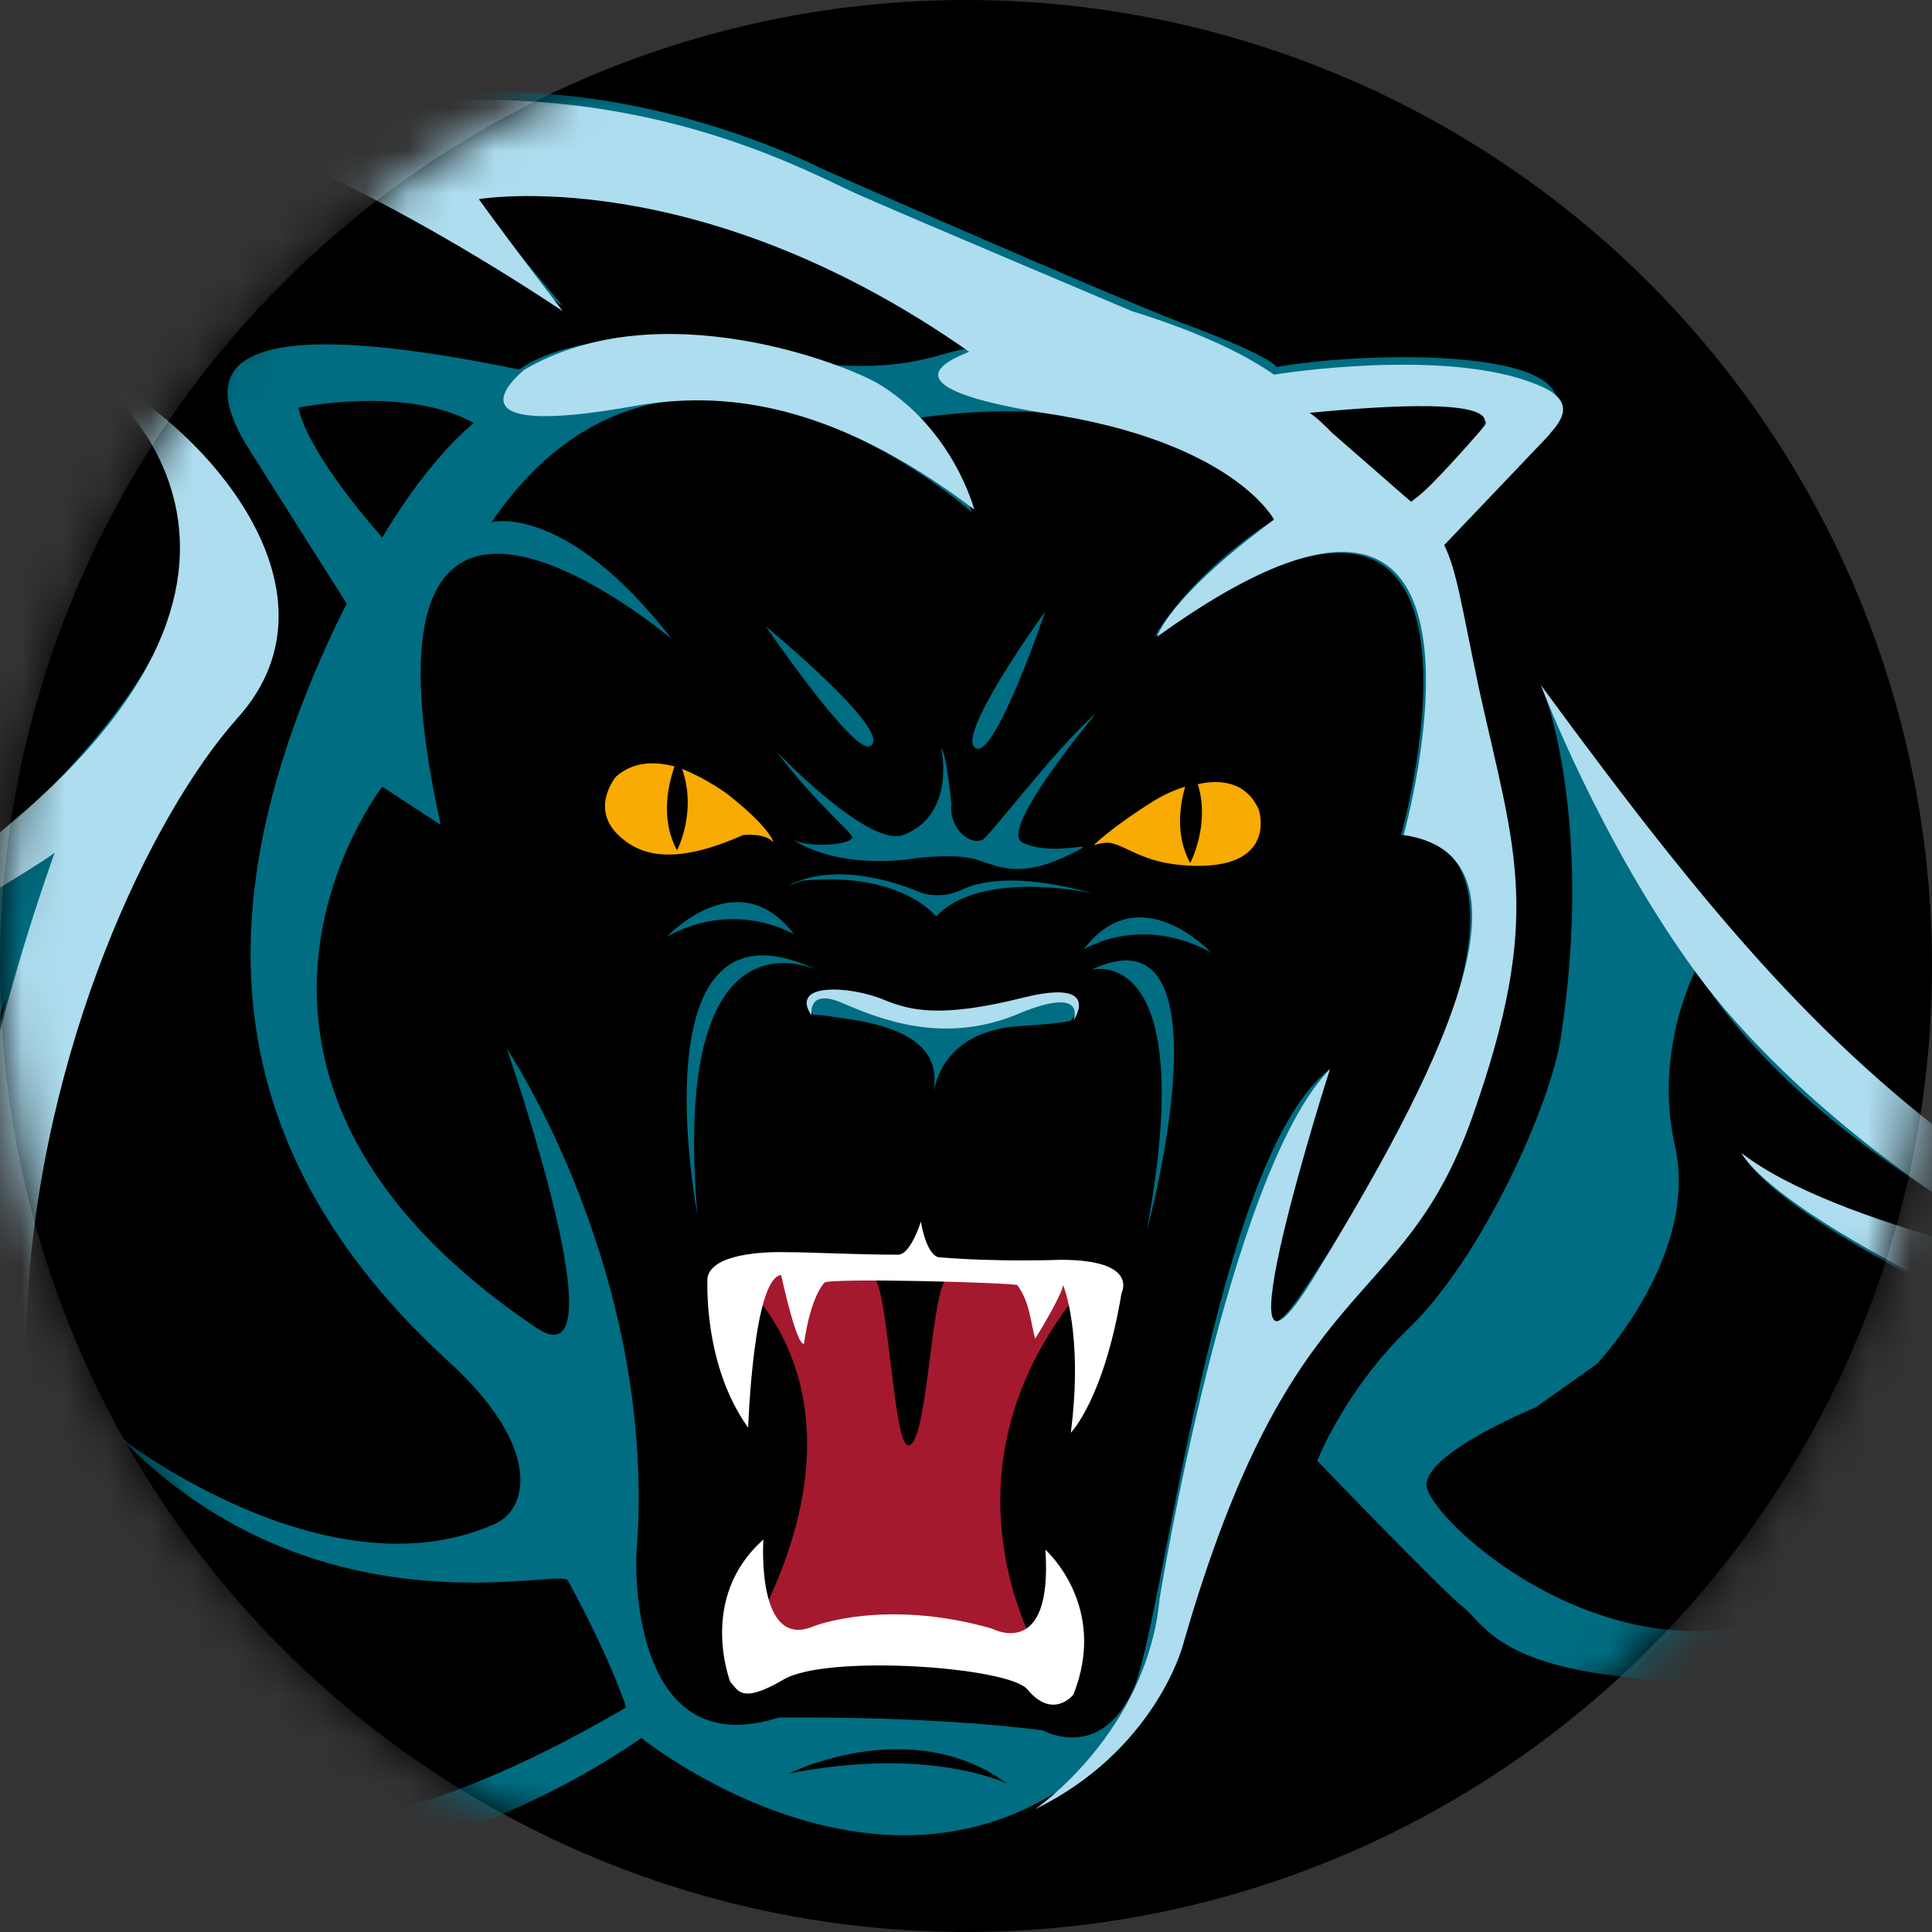 <?xml version="1.0" encoding="UTF-8" standalone="no"?>
<svg width="45px" height="45px" viewBox="0 0 45 45" version="1.1" xmlns="http://www.w3.org/2000/svg" xmlns:xlink="http://www.w3.org/1999/xlink">
    <rect x="0" y="0" width="45" height="45" fill="#333333" stroke="none"/>
    <!-- Generator: Sketch 42 (36781) - http://www.bohemiancoding.com/sketch -->
    <title>Panthers</title>
    <desc>Created with Sketch.</desc>
    <defs>
        <circle id="path-1" cx="22.5" cy="22.5" r="22.5"></circle>
    </defs>
    <g id="Page-1" stroke="none" stroke-width="1" fill="none" fill-rule="evenodd">
        <g id="Panthers">
            <g>
                <mask id="mask-2" fill="white">
                    <use xlink:href="#path-1"></use>
                </mask>
                <use id="Mask" fill="#000000" xlink:href="#path-1"></use>
                <g id="nrl_panthers-copy" mask="url(#mask-2)">
                    <g transform="translate(-101.953, -12.656)" id="nrl_panthers">
                        <g transform="translate(0.497, 0.471)">
                            <path d="M38.286,25.888 C40.002,19.55 48.523,19.431 48.523,19.431 C48.523,19.431 59.47,19.846 60.654,13.448 C61.305,10.012 59.885,4.917 48.997,3.91 C48.997,3.91 43.612,3.851 44.322,1.54 C45.032,-0.829 50.594,0.533 50.594,0.533 C50.594,0.533 59.293,1.659 62.547,7.82 C64.5,11.552 63.731,19.609 55.624,21.504 C50.594,22.63 44.322,21.445 41.836,26.599 C39.351,31.753 48.109,35.011 48.109,35.011 C48.109,35.011 45.979,35.071 43.907,36.67 C43.967,36.611 36.452,32.642 38.286,25.888 L38.286,25.888 Z M142.611,74.584 C144.031,76.895 143.735,80.153 143.735,80.153 C141.664,76.954 140.599,77.132 140.599,77.132 C139.829,77.606 139.238,76.954 138.646,76.421 C138.587,76.48 138.468,76.599 138.409,76.658 C138.468,76.954 138.35,77.191 138.35,77.31 C138.291,77.487 138.291,77.783 137.995,77.843 C137.817,77.902 139.119,79.324 139.001,82.227 C139.001,82.582 135.51,78.731 135.155,78.791 L134.326,78.791 C133.794,78.85 133.32,78.376 133.261,78.435 C133.202,78.613 133.675,82.997 133.675,82.997 C132.669,83.056 129.119,78.968 129.119,78.968 C128.705,79.383 127.107,79.442 127.107,79.442 L127.403,83.293 C125.036,82.76 123.556,79.916 123.556,79.916 C122.787,80.094 121.781,79.264 121.722,78.791 C121.663,78.317 120.42,77.25 120.42,77.25 C120.42,77.25 116.692,73.814 115.509,72.866 C114.325,71.919 109.65,71.978 109.65,71.978 C109.65,71.978 101.129,71.978 99.354,72.156 C97.579,72.333 97.165,72.156 94.975,72.096 C92.49,71.978 92.608,70.852 92.667,70.793 C92.549,70.734 92.135,69.608 85.921,62.618 C83.969,60.426 79.708,55.331 79.708,55.331 C70.95,55.746 55.802,55.39 55.802,55.39 C51.955,57.76 44.322,66.883 42.546,68.483 C40.771,70.082 39.233,69.549 38.404,69.43 C37.635,69.312 36.274,68.423 34.38,68.423 C32.487,68.423 32.013,67.653 32.013,67.653 C32.013,67.653 29.469,67.831 27.812,69.845 C26.155,71.859 22.19,72.333 22.19,72.333 C19.468,73.4 18.699,70.852 18.699,70.852 C19.528,70.852 21.007,69.49 21.007,69.49 C15.918,69.43 16.273,67.653 16.273,67.653 C13.728,67.298 13.433,64.632 13.433,64.632 C14.794,65.461 17.161,65.284 17.161,65.284 C18.581,63.329 19.646,63.803 21.303,63.921 C22.96,64.04 22.013,64.513 24.676,63.269 C27.279,62.025 29.173,57.997 30.061,57.108 C30.889,56.16 32.132,55.213 33.789,55.746 C35.446,56.279 35.623,57.878 35.623,57.878 C39.469,52.547 40.416,48.815 40.061,46.504 C39.706,44.194 40.771,42.12 41.126,41.528 C41.481,40.936 43.789,38.21 45.15,37.5 C46.511,36.789 48.582,35.9 51.304,36.078 C54.026,36.255 55.269,36.078 59.115,34.774 C62.962,33.471 75.27,19.431 78.761,17.476 C82.253,15.521 91.247,11.789 93.969,11.256 C96.691,10.723 100.005,10.249 103.437,12.085 C106.928,13.922 109.769,14.692 113.733,14.692 C117.698,14.692 120.716,16.41 120.716,16.41 C120.716,16.41 126.456,18.898 128.645,19.786 C130.894,20.616 131.367,21.149 131.367,21.149 C133.675,20.734 138.35,21.268 137.877,21.741 C136.338,23.341 135.095,24.703 135.095,24.703 C135.095,24.703 135.806,27.31 136.22,31.931 C136.516,35.367 136.279,38.329 133.083,41.587 C128.941,45.853 129.237,50.355 127.935,52.31 C126.693,54.206 124.266,54.442 124.266,54.442 C122.669,54.087 121.485,54.383 121.485,54.383 C120.302,54.679 116.278,52.31 116.278,52.31 C111.781,55.627 105.745,55.094 105.745,55.094 C105.627,55.509 108.94,63.329 113.733,62.44 C115.686,62.085 120.006,61.018 121.959,62.559 C123.911,64.099 129.533,66.824 134.149,68.068 C138.764,69.312 140.48,70.615 140.48,70.615 C143.439,71.8 142.611,74.584 142.611,74.584 L142.611,74.584 Z M47.103,65.817 C48.582,66.054 50.417,65.284 50.535,65.343 C51.482,65.876 52.606,65.284 53.08,64.75 C53.08,64.81 53.08,64.869 53.139,64.928 C53.375,65.284 52.014,65.758 52.014,65.758 C53.375,66.528 54.322,65.698 54.5,65.698 C54.796,65.698 55.091,65.402 55.151,64.869 C55.151,64.869 55.269,59.419 60.713,58.708 C65.329,58.115 72.489,66.409 75.566,65.58 C78.643,64.75 78.761,57.464 78.761,57.464 L56.571,57.464 L47.103,65.817 L47.103,65.817 Z M173.085,63.151 C173.085,63.151 173.855,61.848 171.429,60.248 C169.002,58.649 165.57,56.457 162.552,50.118 C159.475,43.779 157.937,46.919 154.919,44.312 C151.842,41.706 145.155,40.58 138.054,29.502 C138.054,29.502 138.528,32.227 138.942,35.959 C139.178,38.329 137.522,40.58 136.516,41.883 C135.155,43.779 132.433,46.03 132.433,46.03 C132.433,46.03 135.214,49.111 135.628,49.407 C136.042,49.703 136.456,50.592 138.942,50.947 C141.427,51.303 150.658,52.191 147.167,56.16 C147.167,56.16 146.161,57.049 145.924,57.168 C145.688,57.286 145.333,57.049 145.214,57.878 C145.096,58.649 144.031,62.025 147.759,63.388 C147.759,63.388 147.345,60.959 148.351,60.426 C149.297,59.893 155.156,59.241 158.529,62.085 C158.529,62.085 158.943,62.855 161.132,63.388 C163.322,63.921 164.505,64.869 164.505,66.35 C164.505,67.89 164.328,69.49 164.328,69.49 C164.328,69.49 167.227,67.416 167.286,64.336 C167.286,64.336 172.316,64.573 170.363,69.667 C170.363,69.667 173.914,67.416 173.085,63.151 L173.085,63.151 Z" id="Shape" fill="#000000"></path>
                            <path d="M137.817,28.91 C139.829,34.774 147.463,40.284 150.954,42.298 C154.445,44.312 153.262,43.957 159.416,46.386 C162.434,47.571 164.742,59.182 171.665,60.663 C174.506,61.255 172.079,64.04 172.079,64.04 C156.102,61.137 161.487,50.059 155.274,47.452 C150.007,45.201 148.232,44.845 145.688,43.898 C142.551,42.831 139.178,42.476 138.705,37.737 C138.172,33.53 137.817,28.91 137.817,28.91 M101.188,47.452 C101.188,47.452 103.496,34.597 111.366,43.424 C111.366,43.424 106.337,37.796 107.816,33.116 C109.295,28.436 110.656,25.533 110.656,25.533 L107.047,21.09 C107.047,21.09 106.514,23.045 106.928,24.94 C104.621,28.495 100.064,36.907 101.188,47.452 M130.598,21.031 C130.598,21.031 130.717,21.208 128.468,20.32 C126.219,19.49 120.183,16.765 120.183,16.765 C120.183,16.765 118.763,15.521 114.799,15.521 C110.834,15.521 106.869,14.336 103.378,12.5 C99.887,10.663 95.981,10.9 93.259,11.434 C90.537,11.967 81.542,15.936 77.992,17.891 C74.501,19.846 62.252,33.827 58.405,35.13 C54.559,36.433 53.316,36.67 50.653,36.492 C47.931,36.315 45.86,37.085 44.558,37.855 C43.197,38.566 41.363,41.172 40.949,41.765 C40.416,42.476 39.647,44.905 40.002,47.215 C40.357,49.525 39.114,53.258 35.209,58.234 C35.209,58.234 35.682,71.504 47.044,55.627 C49.647,52.014 52.192,46.445 59.293,40.047 C59.293,40.047 70.359,29.265 77.104,34.004 C77.104,34.004 77.696,15.58 103.023,20.201 C102.964,20.201 79.708,10.486 130.598,21.031 M62.547,57.523 C63.435,60.544 77.104,61.077 77.104,61.077 C77.637,60.426 76.69,57.523 76.69,57.523 L62.547,57.523" id="Shape" fill="#000000"></path>
                            <path d="M38.286,25.888 C40.002,19.55 48.523,19.431 48.523,19.431 C48.523,19.431 59.47,19.846 60.654,13.448 C61.305,10.012 59.885,4.917 48.997,3.91 C48.997,3.91 43.612,3.851 44.322,1.54 C45.032,-0.829 50.594,0.533 50.594,0.533 C50.594,0.533 59.293,1.659 62.547,7.82 C64.5,11.552 63.731,19.609 55.624,21.504 C50.594,22.63 44.322,21.445 41.836,26.599 C39.351,31.753 48.109,35.011 48.109,35.011 C48.109,35.011 45.979,35.071 43.907,36.67 C43.967,36.611 36.452,32.642 38.286,25.888 L38.286,25.888 Z M60.95,15.462 C60.95,15.462 66.512,5.035 49.943,1.422 C49.943,1.422 47.813,0.948 47.221,1.481 C47.221,1.481 45.742,2.31 49.411,2.844 C54.559,3.495 64.323,5.806 60.95,15.462 L60.95,15.462 Z M43.316,33.175 C43.316,33.175 39.292,30.628 40.83,26.421 C42.369,22.275 47.162,21.682 47.162,21.682 C47.162,21.682 41.363,22.038 40.002,26.658 C38.641,31.279 43.316,33.175 43.316,33.175 L43.316,33.175 Z M121.722,29.561 C122.314,29.265 119.296,26.777 119.296,26.777 C119.296,26.777 121.367,29.798 121.722,29.561 L121.722,29.561 Z M142.906,74.466 C144.327,76.776 143.853,80.568 143.853,80.568 C141.782,77.369 140.48,77.191 140.48,77.191 C139.238,77.902 138.232,76.065 138.113,74.999 C137.995,73.933 136.93,72.274 135.746,72.274 C134.622,72.274 132.906,71.445 132.906,71.445 L126.87,68.66 C128.231,69.667 133.202,72.807 133.202,72.807 C136.989,72.156 138.587,76.539 138.409,77.25 C138.35,77.428 138.35,77.783 138.054,77.843 C137.877,77.902 139.119,79.442 139.001,82.345 C139.001,82.7 135.332,78.791 134.977,78.791 C134.681,78.791 134.445,78.85 134.208,78.85 C133.675,78.909 133.32,78.376 133.32,78.435 C133.261,78.613 133.675,82.997 133.675,82.997 C132.669,83.056 129,79.087 129,79.087 C128.586,79.501 127.048,79.442 127.048,79.442 L127.344,83.352 C124.977,82.819 123.379,79.916 123.379,79.916 C122.61,80.094 121.604,79.264 121.544,78.731 C121.485,78.257 120.243,77.191 120.243,77.191 C120.243,77.191 116.515,73.755 115.331,72.866 C114.148,71.919 109.473,72.037 109.473,72.037 C109.473,72.037 100.833,72.274 99.058,72.452 C97.283,72.629 98.052,72.333 95.448,72.333 C92.253,72.333 93.673,72.629 86.276,63.625 C84.028,60.9 82.075,59.893 79.649,56.338 L56.275,56.338 C52.429,58.708 44.203,66.942 42.428,68.542 C40.653,70.141 38.937,69.608 38.168,69.49 C37.398,69.371 36.096,68.483 34.203,68.483 C32.309,68.483 31.954,67.831 31.954,67.831 C31.954,67.831 29.528,67.949 27.871,69.964 C26.214,71.978 22.19,72.393 22.19,72.393 C19.468,73.459 18.581,70.734 18.581,70.734 C19.409,70.734 20.77,69.549 20.77,69.549 C15.681,69.49 16.095,67.653 16.095,67.653 C13.551,67.298 13.255,64.454 13.255,64.454 C14.616,65.284 17.101,65.047 17.101,65.047 C18.522,63.092 19.587,63.625 21.244,63.743 C22.901,63.862 21.835,64.217 24.498,63.032 C27.102,61.788 29.055,57.819 29.883,56.931 C30.712,55.983 32.073,55.035 33.729,55.568 C35.386,56.101 35.564,57.582 35.564,57.582 C39.41,52.251 40.179,48.755 39.765,46.445 C39.41,44.135 40.475,41.883 40.89,41.291 C41.245,40.699 43.671,37.914 44.973,37.203 C46.334,36.492 48.405,35.663 51.068,35.841 C53.79,36.019 54.973,35.782 58.819,34.478 C62.666,33.175 74.442,19.668 78.406,17.239 C82.016,14.988 90.951,11.374 93.673,10.782 C96.395,10.189 100.301,10.012 103.792,11.848 C107.283,13.685 109.236,14.336 113.201,14.336 C117.166,14.336 120.598,16.114 120.598,16.114 C120.598,16.114 126.633,18.779 128.882,19.668 C131.131,20.497 131.19,20.734 131.19,20.734 C133.498,20.32 139.356,20.26 137.285,22.334 C135.45,24.17 134.977,24.763 134.977,24.763 C134.977,24.763 135.391,25.829 136.397,30.45 C136.989,33.293 136.811,38.033 133.143,42.12 C129.119,46.623 129.651,50.118 128.172,52.014 C123.201,58.175 116.396,52.665 116.396,52.665 C111.781,55.864 106.159,56.22 106.159,56.22 C106.041,56.634 109.946,60.9 113.438,61.611 C115.39,62.025 120.183,60.663 122.136,62.203 C124.089,63.743 129.355,66.705 133.971,67.949 C138.587,69.193 140.303,70.497 140.303,70.497 C143.439,71.8 142.906,74.466 142.906,74.466 L142.906,74.466 Z M30.357,60.189 C28.877,63.566 23.315,66.468 23.315,66.468 C27.694,65.224 29.587,63.329 29.587,63.329 L29.706,64.928 C27.339,67.12 22.664,68.305 22.664,68.305 C24.676,69.608 28.936,67.712 29.765,67.239 C30.593,66.765 30.889,67.298 30.889,67.298 C29.469,64.099 30.948,59.715 30.948,59.715 C31.067,58.53 30.357,60.189 30.357,60.189 L30.357,60.189 Z M134.977,78.435 C134.977,78.435 134.8,76.599 135.865,76.421 C136.93,76.243 137.758,77.31 137.758,77.31 C137.758,77.31 137.522,75.769 135.746,75.828 C133.912,75.828 134.977,78.435 134.977,78.435 L134.977,78.435 Z M101.603,35.426 C101.603,35.426 96.691,47.689 102.194,57.523 C102.194,57.523 104.561,61.551 101.543,61.492 C101.543,61.492 105.863,65.047 108.94,61.67 C110.656,59.833 96.04,57.76 101.603,35.426 L101.603,35.426 Z M124.917,53.732 C122.669,52.073 119.828,53.495 119.828,53.495 C123.142,52.843 124.917,53.732 124.917,53.732 L124.917,53.732 Z M131.841,21.801 C131.841,21.801 133.675,23.282 134.267,23.874 C134.622,24.23 135.332,23.163 135.983,22.156 C136.693,21.149 131.841,21.801 131.841,21.801 L131.841,21.801 Z M122.846,21.919 C122.846,21.919 123.852,23.282 124.089,24.111 C124.089,24.111 117.225,18.009 112.905,24.348 C112.905,24.348 114.621,23.874 117.106,27.073 C117.106,27.073 109.295,20.438 111.721,31.398 L110.36,30.509 C110.36,30.509 105.153,37.203 113.97,43.127 C115.982,44.431 113.26,36.611 113.26,36.611 C113.26,36.611 116.81,41.883 116.278,48.4 C116.278,48.4 116.041,53.317 119.592,52.191 C119.592,52.191 122.965,52.132 125.746,52.488 C125.746,52.488 127.107,53.258 127.876,51.48 C128.586,49.703 129.77,39.099 132.433,37.085 C132.433,37.085 129.592,45.675 131.9,42.12 C137.048,34.419 136.101,31.635 134.089,31.635 C134.089,31.635 137.167,20.734 128.35,27.014 C128.35,27.014 129.119,25.592 131.131,24.289 C131.249,24.289 129.06,21.031 122.846,21.919 L122.846,21.919 Z M112.491,22.038 C110.893,21.149 108.408,21.682 108.408,21.682 C108.644,22.808 110.36,24.703 110.36,24.703 C111.485,22.808 112.491,22.038 112.491,22.038 L112.491,22.038 Z M130.657,76.48 C128.882,76.895 128.586,79.264 128.823,78.909 C131.072,74.94 132.906,78.494 132.906,78.494 C133.024,77.961 132.078,76.184 130.657,76.48 L130.657,76.48 Z M122.018,67.061 C119.947,66.409 116.1,64.632 113.793,64.454 C107.343,64.04 103.023,65.461 100.419,63.269 C98.052,61.314 93.377,47.926 94.028,40.699 C94.561,34.538 112.017,27.784 103.319,20.734 C103.319,20.734 105.271,22.097 105.863,22.926 C106.514,23.874 107.461,26.244 106.81,27.903 C105.922,30.331 100.952,37.026 101.543,45.556 C101.899,50.592 103.792,59.123 116.041,51.954 C116.041,51.954 115.686,50.829 114.68,48.992 C114.503,48.696 108.822,50.355 104.265,45.675 C104.265,45.675 109.059,49.407 112.964,47.689 C113.793,47.334 114.088,45.853 111.84,43.838 C105.863,38.329 106.632,32.346 109.295,26.718 L109.532,26.244 C109.532,26.244 108.704,24.94 107.283,22.689 C106.337,21.208 105.804,19.194 113.556,20.794 C113.556,20.794 115.035,19.55 118.822,20.379 C122.61,21.208 123.497,20.201 124.148,20.32 C124.148,20.32 117.521,15.462 112.432,16.765 L114.562,19.313 C114.562,19.313 98.703,7.879 87.282,15.225 C87.282,15.225 94.147,14.218 99.058,18.246 C99.058,18.246 83.791,9.775 76.69,27.429 C76.69,27.429 77.282,23.637 78.761,19.076 C78.761,19.076 67.873,30.568 61.601,35.604 C55.21,40.758 49.588,40.343 49.588,40.343 C49.588,40.343 52.133,38.803 52.961,37.44 C52.961,37.44 48.523,36.196 45.209,38.981 C41.896,41.765 40.653,45.497 43.197,44.431 C45.742,43.364 46.393,43.068 47.991,42.831 C47.991,42.831 43.316,44.194 41.6,50.533 C39.884,56.931 35.564,61.788 32.901,61.492 C32.901,61.492 32.605,67.298 37.28,67.772 C41.955,68.246 44.322,64.276 45.742,63.092 C47.103,61.848 52.31,54.206 53.849,53.969 C53.849,53.969 49.529,51.954 47.872,48.341 C47.872,48.341 51.245,52.902 58.997,53.08 C70.063,53.317 78.761,54.62 78.761,54.62 C78.761,54.62 73.85,46.682 77.341,31.398 C77.341,31.398 74.323,51.421 84.028,59.596 C84.028,59.596 87.282,62.499 90.655,66.883 C94.028,71.267 94.679,70.497 95.567,70.675 C95.567,70.675 92.312,65.047 90.537,56.99 C91.365,60.722 93.614,68.364 98.526,69.904 C102.609,71.148 114.088,69.43 115.982,71.267 C117.876,73.103 121.604,76.776 121.604,76.776 C121.604,76.776 121.663,79.62 123.083,79.738 C123.083,79.738 122.669,75.592 125.864,78.139 C125.864,78.139 126.693,79.442 127.107,79.205 C127.107,79.205 129.06,76.362 125.332,74.347 C125.332,74.347 124.858,74.288 124.562,73.755 C124.503,73.637 123.083,72.274 123.734,72.215 C126.042,72.096 128.231,76.895 128.645,76.302 C130.184,74.17 130.421,73.992 128.764,71.8 C128.645,71.741 124.799,67.949 122.018,67.061 L122.018,67.061 Z M137.995,71.267 C137.995,71.267 130.361,67.416 124.917,65.224 C118.112,62.499 134.681,72.926 137.995,71.267 L137.995,71.267 Z M142.433,74.051 C142.433,74.051 141.782,72.452 140.421,73.459 C139.297,74.288 140.007,76.302 140.244,76.362 C140.303,76.302 140.066,72.274 142.433,74.051 L142.433,74.051 Z M170.127,69.845 C172.02,64.81 167.346,64.632 167.346,64.632 C167.286,67.712 164.15,69.845 164.15,69.845 C164.15,69.845 164.387,68.009 164.387,66.528 C164.387,64.987 163.203,64.217 161.014,63.625 C158.824,63.092 158.469,62.262 158.469,62.262 C155.096,59.419 149.356,60.07 148.351,60.604 C147.404,61.137 147.936,63.625 147.936,63.625 C143.794,62.203 144.918,58.708 145.037,57.938 C145.155,57.168 145.628,57.168 145.865,57.049 C146.102,56.931 146.99,56.16 146.99,56.16 C150.481,52.251 141.309,51.54 138.823,51.184 C136.338,50.829 135.983,49.999 135.569,49.644 C135.155,49.348 132.137,46.208 132.137,46.208 C132.137,46.208 132.788,44.549 134.267,43.127 C135.983,41.469 137.581,37.914 137.817,36.315 C138.587,31.22 137.403,28.258 137.403,28.258 C144.504,39.336 151.96,41.765 155.037,44.372 C158.055,47.037 159.653,43.898 162.671,50.177 C165.689,56.516 169.417,58.589 171.784,60.248 C174.21,61.907 173.5,63.447 173.5,63.447 C174.269,67.594 170.127,69.845 170.127,69.845 L170.127,69.845 Z M171.014,60.841 C171.014,60.841 168.056,59.182 166.103,57.108 C164.268,55.094 161.724,50.77 160.896,48.874 C160.126,47.097 159.416,47.215 155.984,46.208 C152.552,45.201 143.143,41.054 142.078,39.099 C142.078,39.099 144.031,40.817 150.303,42.002 C150.303,42.002 143.794,39.336 140.954,34.774 C140.954,34.774 139.948,36.67 140.48,38.921 C141.013,41.469 138.646,43.957 138.646,43.957 L137.226,44.964 C137.226,44.964 134.622,46.03 134.681,46.8 C134.8,47.571 138.291,50.829 142.137,50.059 C142.137,50.059 144.682,49.644 145.924,49.999 C147.167,50.355 146.93,49.585 147.108,49.111 C147.285,48.578 148.291,46.682 149.712,46.03 C149.712,46.03 145.569,51.599 149.712,50.947 C149.712,50.947 152.848,50.296 152.729,51.007 C152.079,54.087 156.221,56.516 157.049,57.464 C157.049,57.464 153.203,55.509 152.374,53.554 C151.546,51.54 149.297,51.184 149.001,52.665 C148.706,54.028 149.061,55.094 149.061,55.094 C149.061,55.094 148.291,57.168 147.285,57.345 C146.871,57.405 147.049,57.582 147.049,57.582 C147.049,57.582 148.587,58.589 148.587,59.182 C148.587,59.182 151.073,59.241 151.073,57.108 C151.073,57.108 151.428,59.182 153.321,59.182 C155.215,59.241 155.984,59.182 156.753,59.893 C157.523,60.604 159.002,59.715 159.002,59.715 C159.002,59.715 157.937,62.025 165.629,64.395 C165.629,64.395 167.937,61.137 164.387,59.3 C164.387,59.3 162.434,58.649 160.304,51.303 C160.304,51.303 162.789,57.227 166.517,59.063 C167.405,59.537 168.352,61.551 167.937,62.618 C167.937,62.618 167.523,64.04 167.405,64.099 C167.405,64.099 169.18,64.04 170.127,65.343 C170.127,65.343 173.145,62.914 171.014,60.841 L171.014,60.841 Z M76.453,57.523 L78.761,57.523 C78.761,57.523 78.702,64.869 75.625,65.698 C72.548,66.528 65.388,58.293 60.772,58.826 C55.387,59.478 55.21,64.987 55.21,64.987 C55.151,65.521 54.855,65.817 54.559,65.817 C54.381,65.817 53.375,66.587 52.014,65.876 C52.014,65.876 53.316,65.402 53.198,65.106 C53.198,65.106 53.08,64.987 53.08,64.928 C52.606,65.461 51.482,66.054 50.594,65.461 C50.476,65.402 48.641,66.172 47.162,65.935 L56.571,57.641 L64.264,57.641 C64.855,57.997 68.997,61.196 69.885,62.025 L69.648,59.893 C69.648,59.893 72.903,65.284 75.507,64.573 C75.507,64.454 78.11,63.388 76.453,57.523 L76.453,57.523 Z M53.375,63.388 C53.375,63.388 54.086,60.426 56.512,59.123 C56.512,59.123 54.145,59.656 52.251,63.092 C52.251,63.151 53.79,61.907 53.375,63.388 L53.375,63.388 Z M57.695,59.004 C57.695,59.004 55.328,59.715 54.263,63.092 C54.263,63.092 54.855,62.618 55.091,62.973 C55.091,62.973 54.855,60.722 57.695,59.004 L57.695,59.004 Z M124.326,31.753 C123.971,31.872 123.556,31.398 123.616,30.924 C123.616,30.924 123.497,29.68 123.379,29.621 C123.379,29.621 123.734,31.161 122.491,31.635 C121.663,31.931 119.473,29.621 119.533,29.68 C120.479,30.924 121.308,31.575 121.308,31.694 C121.249,31.872 120.302,31.931 119.947,31.753 C119.947,31.753 120.894,32.464 122.846,32.168 C122.846,32.168 123.793,32.049 124.266,32.227 C124.799,32.405 125.272,32.642 126.456,32.049 C127.166,31.694 126.042,32.168 125.272,31.812 C124.681,31.516 127.048,28.732 126.989,28.791 C125.983,29.68 124.444,31.753 124.326,31.753 L124.326,31.753 Z M124.207,29.621 C124.681,29.739 125.805,26.421 125.805,26.421 C125.805,26.421 123.616,29.443 124.207,29.621 L124.207,29.621 Z M119.947,33.945 C118.645,32.227 116.988,34.004 116.988,34.004 C118.586,33.116 119.947,33.945 119.947,33.945 L119.947,33.945 Z M129.651,34.36 C129.651,34.36 127.994,32.583 126.693,34.301 C126.693,34.301 127.994,33.471 129.651,34.36 L129.651,34.36 Z M123.793,32.938 C123.379,33.116 122.965,32.997 122.965,32.997 C120.834,32.109 119.828,32.82 119.828,32.82 L120.124,32.701 C122.432,32.464 123.261,33.53 123.261,33.53 C124.326,32.405 126.929,32.997 126.929,32.997 C124.977,32.464 124.148,32.76 123.793,32.938 L123.793,32.938 Z M117.698,40.462 C117.106,33.412 120.183,34.656 120.479,34.774 C116.219,32.76 117.698,40.462 117.698,40.462 L117.698,40.462 Z M122.965,40.225 L122.965,40.343 C122.965,40.343 122.965,40.343 122.965,40.225 L122.965,40.225 Z M124.148,35.782 C123.024,36.078 121.485,35.308 121.485,35.308 C119.651,35.011 120.42,35.841 120.42,35.841 C120.361,35.782 121.071,35.9 121.071,35.9 C123.379,36.196 123.261,37.144 123.201,37.677 C123.261,37.144 123.675,36.137 125.332,36.078 C126.219,36.019 126.397,35.959 126.397,35.959 C127.225,34.952 125.095,35.545 124.148,35.782 L124.148,35.782 Z M126.87,34.774 C126.87,34.774 129.415,34.064 128.172,40.817 C128.172,40.876 130.243,33.175 126.87,34.774 L126.87,34.774 Z" id="Shape" fill="#006D82"></path>
                            <path d="M122.077,35.485 C122.669,35.722 123.379,35.9 125.272,35.426 C127.166,34.952 126.456,35.959 126.456,35.959 C126.456,35.959 126.811,35.13 125.213,35.782 C123.438,36.552 121.9,35.9 121.071,35.545 C120.243,35.189 120.361,35.841 120.361,35.841 C119.828,35.071 121.249,35.13 122.077,35.485 L122.077,35.485 Z M124.148,24.052 C124.148,24.052 123.675,22.215 121.959,21.149 C121.189,20.675 116.81,18.957 113.674,20.794 C113.674,20.794 111.485,22.512 116.337,21.623 C118.172,21.327 120.716,21.445 124.148,24.052 L124.148,24.052 Z M135.095,24.881 L135.095,24.881 C135.391,25.474 135.51,26.362 135.924,28.317 C136.752,32.049 137.403,33.53 135.746,38.21 C134.089,42.89 131.545,41.646 129,50.533 C129,50.533 128.35,52.961 125.568,54.324 C125.568,54.324 128.172,52.547 128.468,49.407 C128.468,49.407 130.066,39.514 132.433,37.085 C132.433,37.085 129.651,45.793 132.018,42.002 C134.326,38.21 137.817,32.168 134.149,31.635 C134.149,31.635 137.226,20.675 128.409,27.014 C128.409,27.014 128.645,26.125 131.131,24.289 C131.131,24.289 130.184,22.452 125.746,21.801 C122.136,21.208 123.438,20.616 124.03,20.379 C117.698,15.936 112.609,16.824 112.609,16.824 C113.378,17.891 114.562,19.431 114.562,19.431 C97.52,8.116 87.519,15.225 87.519,15.225 C95.744,14.81 99.117,18.365 99.117,18.365 C84.205,11.197 71.897,23.282 75.152,20.083 C78.465,16.824 82.844,14.692 91.129,11.789 C99.058,9.005 102.727,11.67 105.863,13.152 C108.999,14.633 112.195,14.514 112.195,14.514 C117.106,14.396 120.361,16.232 121.426,16.706 C122.491,17.18 127.817,19.431 127.817,19.431 C129.533,19.964 130.539,20.497 131.131,20.912 C131.841,20.794 135.51,20.32 137.403,21.208 C138.291,21.623 137.64,22.156 137.522,22.334 L135.095,24.881 L135.095,24.881 Z M134.326,23.874 C134.385,23.815 134.504,23.756 134.8,23.459 C135.332,22.926 136.042,22.097 136.042,22.097 C136.042,22.097 136.101,22.038 136.042,21.978 C135.983,21.445 133.202,21.682 131.959,21.801 C132.137,21.919 132.314,22.097 132.492,22.275 C133.379,23.045 133.912,23.519 134.326,23.874 L134.326,23.874 Z M137.344,28.139 C137.344,28.139 138.705,31.753 140.954,34.834 C143.202,37.914 147.64,41.113 150.126,41.883 C150.126,41.883 144.208,40.758 142.019,39.04 C142.019,39.04 142.847,41.113 154.741,45.675 C154.741,45.675 156.043,46.208 157.818,46.682 C159.594,47.156 160.126,47.511 160.777,48.755 C161.369,49.999 165.334,57.523 168.588,59.359 C171.843,61.196 172.849,62.203 170.127,65.165 C170.127,65.165 172.967,64.395 173.5,63.032 C174.032,61.67 172.257,60.13 169.594,58.589 C166.872,57.049 163.499,52.191 162.612,50.059 C161.665,47.926 160.422,45.497 157.227,45.319 C157.227,45.319 156.162,45.26 154.86,43.779 C153.499,42.298 151.96,42.298 147.995,39.514 C144.031,36.729 141.427,33.708 137.344,28.139 L137.344,28.139 Z M166.103,58.886 C163.085,57.168 160.304,51.362 160.304,51.362 C161.546,55.213 163.026,59.478 165.274,59.715 C167.523,59.952 168.056,62.025 168.056,62.025 C168.292,60.544 167.76,59.774 166.103,58.886 L166.103,58.886 Z M140.303,70.497 C139.711,69.904 136.871,68.838 134.504,68.068 C132.137,67.298 126.042,65.165 123.616,63.092 C121.308,61.137 119.237,60.959 116.16,61.492 C113.083,62.025 110.893,60.307 110.893,60.307 C96.632,50.651 102.964,33.412 106.988,28.91 C109.71,25.888 106.041,21.86 103.319,20.675 C103.319,20.675 109.532,24.822 101.662,31.398 C94.028,37.796 93.91,39.455 94.028,42.831 C94.028,42.831 94.916,36.789 101.425,32.879 C101.899,32.583 102.313,32.346 102.727,32.049 C96.099,50.829 104.916,57.76 107.698,59.833 C110.597,61.966 107.402,62.559 105.39,62.381 C103.378,62.262 101.543,61.433 101.543,61.433 C106.041,65.047 112.964,62.144 117.876,62.262 C122.787,62.381 122.373,64.158 124.326,64.869 C126.278,65.58 137.936,71.148 137.936,71.148 C135.628,72.096 126.752,67.179 126.752,67.179 C135.569,72.985 137.699,71.919 139.948,71.563 C142.196,71.208 142.966,73.222 142.966,73.222 C142.788,71.089 140.303,70.497 140.303,70.497 L140.303,70.497 Z M133.143,72.748 L125.036,67.476 C125.036,67.476 131.367,73.044 131.782,73.696 C132.196,74.347 130.835,76.243 133.498,74.703 C136.101,73.163 138.291,76.362 138.291,76.362 C136.634,72.037 133.143,72.748 133.143,72.748 L133.143,72.748 Z M60.891,5.154 C56.571,0.533 47.695,-0.178 46.097,0.237 C44.795,0.533 46.689,0.889 48.701,1.244 C50.713,1.6 53.375,2.37 53.375,2.37 C66.986,6.99 61.423,18.069 61.423,18.069 C64.323,14.396 64.619,9.123 60.891,5.154 L60.891,5.154 Z M75.803,64.454 C74.737,66.172 75.862,65.58 75.862,65.58 C78.643,64.513 78.761,57.523 78.761,57.523 L76.453,57.523 C76.749,58.056 76.868,62.736 75.803,64.454 L75.803,64.454 Z" id="hilights_4_" fill="#ADDDEF"></path>
                            <path d="M123.556,41.943 C123.142,41.943 123.083,45.853 122.61,45.853 C122.255,45.853 122.136,41.943 121.781,41.943 C120.657,41.883 119.237,41.824 118.29,41.646 C118.29,41.646 122.55,44.431 118.527,51.007 C118.527,51.007 121.959,49.762 125.983,51.303 C125.983,51.303 122.669,46.623 126.929,41.883 C126.929,41.824 125.272,41.943 123.556,41.943" id="mouth_4_" fill="#A5192E"></path>
                            <path d="M117.935,41.943 C118.053,41.291 119.71,41.35 119.71,41.35 C120.361,41.35 121.367,41.409 122.373,41.409 C122.669,41.409 122.905,40.639 122.905,40.639 C122.905,40.639 123.024,41.409 123.32,41.469 C124.74,41.587 126.16,41.528 126.16,41.528 C127.994,41.528 127.58,42.298 127.58,42.298 C127.166,44.786 126.397,45.556 126.397,45.556 C126.693,43.246 126.219,42.12 126.219,42.12 C126.16,42.417 125.568,43.364 125.568,43.364 C125.45,42.95 125.45,42.535 125.154,42.12 C125.095,42.061 120.775,41.943 120.657,42.061 C120.302,42.476 120.183,43.483 120.183,43.483 C120.006,43.542 119.651,41.883 119.651,41.883 C119,41.943 118.882,45.438 118.882,45.438 C117.816,43.957 117.935,41.943 117.935,41.943 M118.467,51.362 C118.645,51.54 118.704,51.895 119.71,51.303 C120.716,50.71 124.977,51.007 125.391,51.54 C125.983,52.251 126.456,51.658 126.456,51.658 C127.284,49.585 125.805,48.281 125.805,48.281 C125.983,50.888 124.562,50.118 124.562,50.118 C122.077,49.407 120.42,50.059 120.42,50.059 C119.059,50.651 119.237,48.044 119.237,48.044 C117.698,49.407 118.467,51.362 118.467,51.362" id="teeth_4_" fill="#FFFFFF"></path>
                            <path d="M129.119,32.346 C128.054,32.286 127.699,31.872 127.284,31.812 C127.107,31.812 126.929,31.872 126.929,31.872 C126.929,31.872 127.344,31.457 128.29,30.865 C128.29,30.865 128.645,30.628 129.06,30.509 C128.941,30.924 128.823,31.635 129.178,32.286 C129.178,32.286 129.651,31.398 129.355,30.45 C129.888,30.331 130.48,30.391 130.776,31.042 C130.776,31.042 131.249,32.464 129.119,32.346 L129.119,32.346 Z M118.408,30.687 C118.408,30.687 117.935,30.331 117.343,30.094 C117.698,31.102 117.225,31.99 117.225,31.99 C116.81,31.22 117.047,30.391 117.166,30.035 C116.692,29.917 116.219,29.917 115.805,30.272 C115.805,30.272 115.154,31.042 115.923,31.694 C116.396,32.109 117.166,32.346 118.763,31.635 C118.763,31.635 119.296,31.575 119.473,31.812 C119.473,31.872 119.533,31.575 118.408,30.687 L118.408,30.687 Z" id="eyes_5_" fill="#F8AB02"></path>
                            <path d="M16.095,67.12 C16.095,67.12 14.439,67.239 13.965,65.284 C13.965,65.284 15.622,65.876 16.806,65.639 C16.806,65.639 16.214,66.587 16.095,67.12 L16.095,67.12 Z M19.113,71.03 C19.823,71.03 20.77,70.26 20.77,70.26 C20.356,71.03 21.54,72.215 21.54,72.215 C19.764,72.689 19.113,71.03 19.113,71.03 L19.113,71.03 Z M138.705,81.693 C138.705,81.693 136.397,79.264 135.273,78.494 C135.273,78.494 135.332,76.836 135.806,76.776 C135.806,76.776 138.409,80.745 138.705,81.693 L138.705,81.693 Z M123.616,79.561 C123.616,79.561 123.201,78.257 123.971,77.961 L127.166,82.997 C127.107,82.997 124.562,82.167 123.616,79.561 L123.616,79.561 Z M133.379,82.7 C133.379,82.7 129.947,79.975 129.415,78.613 C129.415,78.613 130.066,77.428 130.835,77.428 C130.835,77.428 131.367,80.745 133.379,82.7 L133.379,82.7 Z M143.498,79.561 C143.498,79.561 142.196,77.487 140.658,76.895 C140.658,76.895 140.539,75.651 140.835,74.466 C140.835,74.466 143.143,77.487 143.498,79.561 L143.498,79.561 Z M147.404,62.381 C147.404,62.381 144.978,61.611 145.924,57.76 C145.924,57.76 147.64,58.412 147.995,59.656 C147.995,59.715 146.575,60.722 147.404,62.381 L147.404,62.381 Z M164.683,68.601 C164.683,68.601 165.452,66.231 164.564,65.343 C164.564,65.343 166.28,65.58 166.695,65.165 C166.695,65.106 166.813,66.528 164.683,68.601 L164.683,68.601 Z M170.896,68.601 C170.896,68.601 171.665,66.705 170.6,65.639 C170.6,65.639 172.494,65.106 172.967,64.632 C172.908,64.691 173.085,66.883 170.896,68.601 L170.896,68.601 Z M53.553,65.106 C53.553,65.106 53.139,65.639 52.606,65.758 C52.606,65.758 53.08,66.113 54.204,65.58 C54.204,65.58 53.671,65.343 53.553,65.106 L53.553,65.106 Z M47.991,65.58 C48.997,65.58 50.298,64.987 50.298,64.987 C50.002,64.691 49.766,64.158 49.766,64.158 C49.47,64.454 47.991,65.58 47.991,65.58 L47.991,65.58 Z" id="claws_4_" fill="#0E0E0E"></path>
                            <path d="M23.078,112.558 C23.196,112.499 23.315,112.38 23.374,112.321 C23.433,112.262 23.551,112.202 23.611,112.202 C24.38,111.669 25.031,111.195 25.445,110.84 C25.859,110.484 26.273,110.129 26.688,109.714 C27.102,109.3 27.575,108.766 28.049,108.174 L39.351,94.845 C40.416,93.66 41.067,92.712 41.185,91.883 C41.245,91.587 41.245,91.231 41.245,90.816 L41.245,90.402 L48.937,90.402 L49.707,112.558 L39.233,112.558 C39.41,112.439 39.529,112.321 39.706,112.202 C40.89,111.255 41.541,110.366 41.777,109.418 L41.777,109.418 L41.955,108.174 L42.073,107.522 L34.321,107.522 L30.061,112.558 L23.078,112.558 L23.078,112.558 Z M37.517,103.435 L42.31,103.435 L42.428,97.451 L37.517,103.435 L37.517,103.435 Z" id="Shape" fill="#000000"></path>
                            <path d="M104.265,112.558 L95.33,112.558 C95.389,112.499 95.448,112.439 95.508,112.38 C95.567,112.321 95.626,112.262 95.744,112.202 C96.277,111.729 96.632,111.314 96.987,110.899 C97.283,110.484 97.52,110.07 97.697,109.655 C97.875,109.24 97.993,108.707 98.111,108.115 L100.182,94.786 C100.301,94.193 100.36,93.719 100.36,93.305 C100.36,92.475 100.064,91.587 99.532,90.698 C99.472,90.639 99.472,90.579 99.413,90.52 C99.354,90.461 99.354,90.402 99.295,90.343 L107.934,90.343 C107.934,90.343 107.283,93.838 107.106,94.786 L106.455,98.755 L113.911,98.755 L114.503,94.786 C114.562,94.371 114.621,93.897 114.621,93.423 C114.621,92.534 114.325,91.646 113.793,90.698 C113.733,90.639 113.733,90.579 113.674,90.52 C113.615,90.461 113.556,90.402 113.556,90.343 L122.077,90.343 C122.018,90.402 121.544,93.838 121.426,94.786 L119.355,108.115 C119.296,108.47 118.763,112.439 118.763,112.499 L109.71,112.499 C109.769,112.439 109.828,112.439 109.887,112.38 C109.946,112.321 110.005,112.262 110.124,112.202 C110.775,111.61 111.189,111.077 111.544,110.544 C111.84,110.07 112.077,109.477 112.254,108.766 C112.313,108.648 112.313,108.53 112.313,108.47 C112.313,108.411 112.372,108.293 112.372,108.174 L113.142,102.961 L105.922,102.961 L105.094,108.174 C104.976,108.47 104.265,112.558 104.265,112.558 L104.265,112.558 Z" id="Shape" fill="#000000"></path>
                            <path d="M86.276,90.402 L83.614,90.402 L79.471,90.402 C79.531,90.461 79.59,90.52 79.59,90.579 C79.59,90.579 79.649,90.698 79.708,90.816 C80.359,91.824 80.655,92.771 80.655,93.719 C80.655,94.075 80.596,94.549 80.477,95.2 L80.477,95.26 L84.856,95.26 L82.844,108.174 C82.667,109.063 82.489,109.833 82.134,110.366 C81.838,110.899 81.306,111.551 80.537,112.202 C80.477,112.262 80.359,112.38 80.122,112.558 L89.235,112.558 L91.839,95.26 L96.573,95.26 L97.875,90.461 L86.276,90.461 L86.276,90.402 Z" id="Shape" fill="#000000"></path>
                            <path d="M57.814,112.558 L51.304,112.558 C51.482,112.38 51.659,112.262 51.719,112.202 C52.488,111.492 53.02,110.899 53.316,110.307 C53.612,109.714 53.849,109.003 53.967,108.174 L56.038,94.845 C56.157,94.371 56.157,93.956 56.157,93.482 C56.157,92.949 56.097,92.534 55.979,92.12 C55.861,91.705 55.624,91.29 55.269,90.816 C55.21,90.698 55.151,90.639 55.151,90.579 C55.151,90.579 55.091,90.52 55.032,90.402 L63.672,90.402 L71.364,102.902 L72.607,94.845 C72.725,94.252 72.785,93.779 72.785,93.423 C72.785,92.534 72.489,91.705 71.897,90.757 C71.838,90.639 71.779,90.579 71.779,90.52 C71.779,90.52 71.72,90.461 71.66,90.343 L77.933,90.343 C77.933,90.343 77.4,93.779 77.282,94.786 L74.323,112.617 L73.791,112.617 C72.607,112.617 71.601,112.499 70.832,112.262 C70.063,112.025 69.353,111.551 68.702,110.958 C68.051,110.366 67.4,109.418 66.69,108.233 L65.743,106.634 L60.003,98.518 L58.524,108.115 C58.405,108.53 57.814,112.558 57.814,112.558 L57.814,112.558 Z" id="Shape" fill="#000000"></path>
                            <path d="M149.534,114.868 L3.491,114.868 L0.059,118.778 L157.404,118.778 C155.984,118.186 154.564,117.534 153.084,116.823 C151.901,116.172 150.717,115.52 149.534,114.868 L149.534,114.868 Z" id="Shape" fill="#000000"></path>
                            <path d="M172.908,94.252 C172.967,94.134 173.085,94.015 173.145,93.897 C173.263,93.719 173.441,93.601 173.559,93.423 C173.677,93.305 173.796,93.245 173.914,93.186 C173.973,93.127 174.032,93.068 174.091,93.068 C174.269,92.949 174.387,92.89 174.565,92.831 C174.979,92.653 175.334,92.534 175.748,92.416 C176.399,92.238 177.228,92.179 177.997,92.179 C179.24,92.179 180.482,92.357 181.784,92.771 C183.204,93.186 184.506,93.838 185.571,94.845 L186.577,88.328 C186.518,88.328 186.4,88.269 186.341,88.269 C186.222,88.269 186.163,88.21 186.045,88.21 C185.926,88.21 185.808,88.151 185.749,88.091 C183.382,87.499 181.192,87.203 179.358,87.203 L178.411,87.203 C177.583,87.203 175.157,87.499 174.979,87.499 C173.618,87.677 172.494,87.973 171.606,88.328 C171.429,88.388 170.127,88.862 168.943,89.75 C167.878,90.52 166.99,91.764 166.34,92.949 L166.34,92.949 L166.28,93.068 C166.28,93.068 166.28,93.008 166.34,93.008 C165.748,94.193 165.393,95.497 165.393,96.8 C165.393,99.643 166.931,101.302 167.641,102.072 C169.239,103.553 171.724,104.916 173.5,106.101 C175.038,107.048 175.748,107.582 176.163,108.352 C176.518,108.944 176.577,109.537 176.577,109.774 C176.577,109.774 176.932,113.506 169.121,114.691 C169.357,114.809 169.594,114.928 169.831,115.046 C170.482,115.342 171.074,115.579 171.724,115.875 C173.677,116.705 175.512,117.297 177.287,117.83 C179.831,116.705 181.429,115.046 182.258,113.565 C183.441,111.61 183.559,109.833 183.559,108.944 C183.559,105.094 181.192,103.376 180.068,102.546 C178.885,101.658 177.583,100.887 176.34,100.117 C175.867,99.821 175.334,99.466 174.802,99.169 C173.677,98.459 172.553,97.511 172.553,95.97 C172.553,95.556 172.671,95.141 172.849,94.786 C172.79,94.43 172.849,94.312 172.908,94.252 L172.908,94.252 Z" id="Shape" fill="#000000"></path>
                            <path d="M148.469,112.558 L139.238,112.558 C139.474,112.38 139.593,112.262 139.652,112.202 C140.421,111.551 141.013,110.899 141.368,110.307 C141.723,109.714 141.96,109.003 142.078,108.115 L144.149,94.786 C144.208,94.312 144.267,93.838 144.267,93.364 C144.267,92.534 144.031,91.646 143.498,90.757 C143.439,90.579 143.38,90.461 143.262,90.402 L154.623,90.402 C155.096,90.402 155.451,90.402 155.688,90.461 C157.049,90.52 157.937,90.579 158.351,90.639 C158.765,90.698 159.239,90.757 159.653,90.935 C160.245,91.113 160.777,91.409 161.251,91.824 C161.724,92.238 162.02,92.712 162.257,93.245 C162.493,93.779 162.612,94.371 162.612,95.023 C162.612,96.03 162.316,97.096 161.665,98.162 C161.369,98.696 160.955,99.169 160.422,99.584 C159.89,99.999 159.239,100.354 158.41,100.65 L157.818,100.887 L157.582,101.006 L158.706,103.672 L159.239,104.916 C159.534,105.627 159.83,106.219 160.126,106.693 C161.014,108.411 162.138,110.07 163.499,111.669 C163.854,112.025 164.15,112.38 164.446,112.676 L158.824,112.676 L157.7,112.676 C157.108,112.676 156.635,112.558 156.221,112.38 C155.866,112.202 155.451,111.788 155.037,111.136 C154.623,110.484 154.09,109.596 153.44,108.293 C152.966,107.285 152.493,106.338 152.138,105.39 C151.783,104.442 151.487,103.553 151.25,102.783 C151.013,102.013 150.895,101.243 150.777,100.414 L151.073,100.414 L151.428,100.354 C151.664,100.354 151.96,100.354 152.197,100.236 C153.262,99.999 154.031,99.643 154.505,99.169 C155.215,98.518 155.629,97.925 155.807,97.392 C155.925,96.918 156.043,96.563 156.043,96.267 C156.043,95.556 155.747,95.023 155.156,94.667 C154.564,94.312 153.617,94.134 152.374,94.134 L152.079,94.134 L151.783,94.134 L151.546,94.193 L151.309,94.252 L148.469,112.558 L148.469,112.558 Z" id="Shape" fill="#000000"></path>
                            <path d="M137.581,112.558 L120.538,112.558 C120.598,112.499 120.657,112.439 120.775,112.38 C120.894,112.321 120.953,112.262 120.953,112.202 C121.663,111.492 122.195,110.899 122.491,110.307 C122.787,109.714 123.024,109.003 123.142,108.115 L125.213,94.786 C125.332,94.252 125.391,93.779 125.391,93.364 C125.391,92.534 125.095,91.646 124.562,90.698 C124.503,90.579 124.444,90.461 124.326,90.343 L141.605,90.343 L140.954,94.667 L132.314,94.608 L131.663,98.755 L138.35,98.755 L137.699,102.961 L130.835,102.961 L130.184,107.996 L138.291,107.996 L137.581,112.558 L137.581,112.558 Z" id="Shape" fill="#000000"></path>
                            <path d="M17.161,112.38 L6.628,112.38 C6.864,112.202 7.042,112.025 7.101,111.966 C7.989,111.195 8.58,110.484 8.995,109.774 C9.409,109.063 9.705,108.233 9.823,107.285 L12.249,91.883 C12.367,91.35 12.427,90.757 12.427,90.224 C12.427,89.276 12.131,88.269 11.598,87.203 C11.48,86.966 11.362,86.847 11.362,86.788 L25.563,86.788 C25.8,86.788 26.037,86.788 26.155,86.847 C29.114,87.025 31.303,87.617 32.783,88.625 C34.262,89.632 34.972,90.994 34.972,92.712 C34.972,93.719 34.735,94.845 34.203,96.148 C33.729,97.274 33.079,98.281 32.191,99.11 C31.303,99.94 30.238,100.65 28.996,101.124 C27.753,101.598 26.451,101.835 25.031,101.835 C22.96,101.835 21.362,101.539 20.179,100.947 C20.534,101.006 20.77,101.006 20.889,101.006 C22.309,101.006 23.611,100.414 24.853,99.169 C25.386,98.636 25.8,98.103 26.037,97.57 C26.333,96.978 26.451,96.326 26.569,95.615 C26.629,95.319 26.629,94.963 26.629,94.43 C26.569,93.245 26.273,92.357 25.563,91.764 C24.912,91.231 23.788,90.935 22.309,90.935 C22.072,90.935 21.776,90.935 21.303,90.994 L20.829,91.053 L20.474,91.113 C20.415,91.053 17.101,112.262 17.161,112.38 L17.161,112.38 Z" id="Shape" fill="#000000"></path>
                            <path d="M162.493,117.06 L162.493,117.06 C161.251,116.527 160.067,115.935 158.765,115.342 C158.469,115.165 158.173,114.987 157.818,114.868 L153.44,114.868 C154.09,115.224 154.801,115.579 155.511,115.935 C157.759,117.06 159.949,118.008 162.02,118.719 L166.99,118.719 C165.629,118.304 164.209,117.771 162.73,117.179 C162.671,117.119 162.552,117.119 162.493,117.06 L162.493,117.06 Z" id="Shape" fill="#006D82"></path>
                            <path d="M171.606,117.356 C169.713,116.705 167.76,115.875 165.689,114.868 L165.215,114.868 L161.901,114.868 L161.901,114.868 C165.393,116.586 167.819,117.771 170.778,118.541 C170.955,118.6 171.133,118.66 171.251,118.66 C172.139,118.6 173.855,118.482 174.624,118.364 C173.677,118.067 172.671,117.771 171.606,117.356 L171.606,117.356 Z" id="Shape" fill="#006D82"></path>
                            <path d="M153.44,114.868 L149.534,114.868 C150.717,115.52 151.901,116.172 153.084,116.823 C154.564,117.534 155.984,118.186 157.404,118.778 L162.02,118.778 C159.949,118.008 157.759,117.119 155.511,115.994 C154.801,115.579 154.15,115.224 153.44,114.868 L153.44,114.868 Z" id="Shape" fill="#FFFFFF"></path>
                            <path d="M170.718,118.541 C167.76,117.771 165.334,116.586 161.842,114.868 L161.724,114.868 L157.759,114.868 C158.055,115.046 158.351,115.224 158.706,115.342 C159.949,115.994 161.191,116.527 162.434,117.06 C162.552,117.119 162.612,117.119 162.73,117.179 C164.209,117.771 165.57,118.304 166.931,118.719 C166.931,118.719 171.074,118.66 171.251,118.66 C171.074,118.6 170.896,118.6 170.718,118.541 L170.718,118.541 Z" id="Shape" fill="#FFFFFF"></path>
                            <path d="M171.606,115.638 C171.014,115.401 170.363,115.105 169.713,114.809 C169.476,114.691 169.239,114.572 169.002,114.454 C167.996,114.631 166.931,114.691 165.629,114.75 L165.629,114.75 C167.701,115.757 169.653,116.586 171.547,117.238 C172.612,117.593 173.618,117.949 174.565,118.186 C175.512,118.008 176.34,117.771 177.109,117.416 C175.393,117.119 173.559,116.468 171.606,115.638 L171.606,115.638 Z" id="Shape" fill="#FFFFFF"></path>
                        </g>
                    </g>
                </g>
            </g>
        </g>
    </g>
</svg>